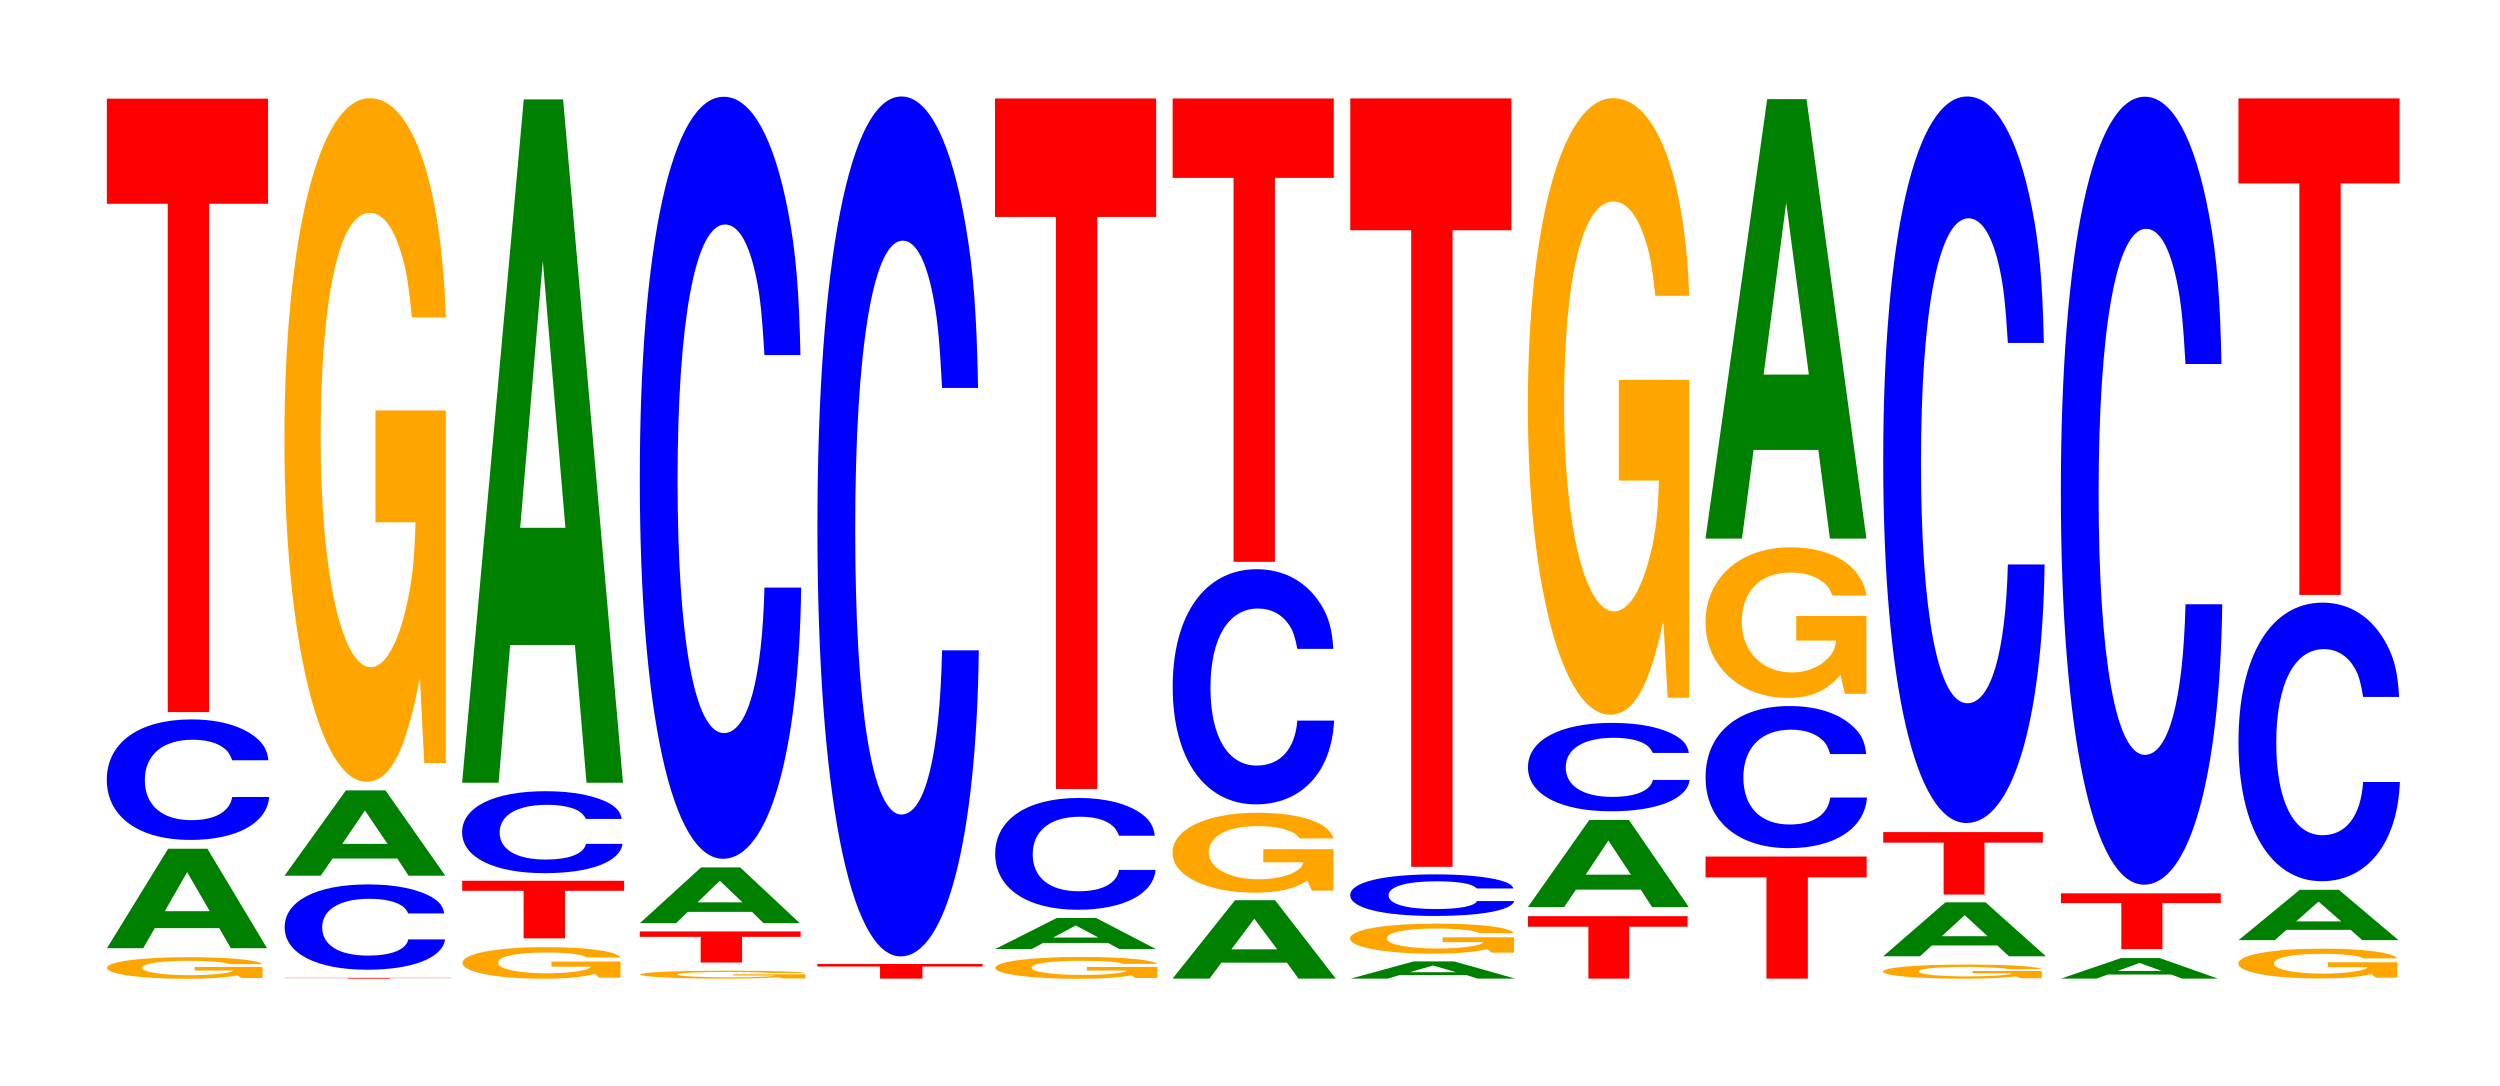 <?xml version="1.0" encoding="UTF-8"?>
<svg xmlns="http://www.w3.org/2000/svg" xmlns:xlink="http://www.w3.org/1999/xlink" width="152pt" height="66pt" viewBox="0 0 152 66" version="1.1">
<defs>
<g>
<symbol overflow="visible" id="glyph0-0">
<path style="stroke:none;" d="M 10.047 -0.672 L 5.922 -0.672 L 5.922 -0.453 L 8.266 -0.453 C 8.203 -0.391 8.062 -0.344 7.75 -0.297 C 7.25 -0.219 6.469 -0.172 5.656 -0.172 C 3.938 -0.172 2.719 -0.359 2.719 -0.609 C 2.719 -0.875 3.797 -1.047 5.594 -1.047 C 6.328 -1.047 6.953 -1.016 7.422 -0.969 C 7.719 -0.938 7.875 -0.906 8.047 -0.844 L 10.047 -0.844 C 9.781 -1.094 8.062 -1.266 5.578 -1.266 C 2.609 -1.266 0.594 -1 0.594 -0.609 C 0.594 -0.234 2.625 0.047 5.406 0.047 C 6.797 0.047 7.719 -0.016 8.516 -0.156 L 8.766 0 L 10.047 0 Z M 10.047 -0.672 "/>
</symbol>
<symbol overflow="visible" id="glyph1-0">
<path style="stroke:none;" d="M 7.203 -1.219 L 7.906 0 L 10.109 0 L 6.484 -6.047 L 4.094 -6.047 L 0.375 0 L 2.578 0 L 3.281 -1.219 Z M 6.625 -2.25 L 3.891 -2.25 L 5.25 -4.625 Z M 6.625 -2.25 "/>
</symbol>
<symbol overflow="visible" id="glyph2-0">
<path style="stroke:none;" d="M 10.5 -4.625 C 10.422 -5.234 10.219 -5.609 9.75 -6 C 8.875 -6.719 7.5 -7.109 5.812 -7.109 C 2.641 -7.109 0.672 -5.703 0.672 -3.438 C 0.672 -1.188 2.625 0.219 5.75 0.219 C 8.547 0.219 10.406 -0.781 10.547 -2.391 L 8.297 -2.391 C 8.156 -1.5 7.25 -0.984 5.812 -0.984 C 4.031 -0.984 2.984 -1.891 2.984 -3.422 C 2.984 -4.953 4.078 -5.875 5.891 -5.875 C 6.688 -5.875 7.359 -5.703 7.781 -5.375 C 8.031 -5.188 8.156 -5 8.297 -4.625 Z M 10.5 -4.625 "/>
</symbol>
<symbol overflow="visible" id="glyph3-0">
<path style="stroke:none;" d="M 6.453 -30.906 L 10.031 -30.906 L 10.031 -37.297 L 0.234 -37.297 L 0.234 -30.906 L 3.938 -30.906 L 3.938 0 L 6.453 0 Z M 6.453 -30.906 "/>
</symbol>
<symbol overflow="visible" id="glyph4-0">
<path style="stroke:none;" d="M 6.672 -0.031 L 10.375 -0.031 L 10.375 -0.047 L 0.25 -0.047 L 0.25 -0.031 L 4.078 -0.031 L 4.078 0 L 6.672 0 Z M 6.672 -0.031 "/>
</symbol>
<symbol overflow="visible" id="glyph5-0">
<path style="stroke:none;" d="M 10.375 -3.266 C 10.297 -3.703 10.094 -3.969 9.625 -4.25 C 8.766 -4.75 7.406 -5.031 5.75 -5.031 C 2.609 -5.031 0.672 -4.031 0.672 -2.422 C 0.672 -0.844 2.594 0.156 5.688 0.156 C 8.438 0.156 10.281 -0.562 10.422 -1.688 L 8.188 -1.688 C 8.062 -1.062 7.156 -0.703 5.75 -0.703 C 3.984 -0.703 2.953 -1.328 2.953 -2.422 C 2.953 -3.5 4.031 -4.156 5.828 -4.156 C 6.609 -4.156 7.266 -4.031 7.688 -3.797 C 7.938 -3.656 8.062 -3.531 8.188 -3.266 Z M 10.375 -3.266 "/>
</symbol>
<symbol overflow="visible" id="glyph6-0">
<path style="stroke:none;" d="M 7.234 -1.047 L 7.922 0 L 10.156 0 L 6.516 -5.188 L 4.109 -5.188 L 0.375 0 L 2.578 0 L 3.297 -1.047 Z M 6.641 -1.938 L 3.891 -1.938 L 5.266 -3.969 Z M 6.641 -1.938 "/>
</symbol>
<symbol overflow="visible" id="glyph7-0">
<path style="stroke:none;" d="M 10.422 -21.328 L 6.141 -21.328 L 6.141 -14.531 L 8.578 -14.531 C 8.516 -12.297 8.375 -10.938 8.047 -9.516 C 7.516 -7.125 6.719 -5.719 5.859 -5.719 C 4.094 -5.719 2.812 -11.484 2.812 -19.641 C 2.812 -28.188 3.938 -33.344 5.797 -33.344 C 6.562 -33.344 7.203 -32.531 7.688 -30.953 C 8 -29.984 8.156 -29.047 8.359 -26.984 L 10.422 -26.984 C 10.156 -35.141 8.375 -40.312 5.797 -40.312 C 2.719 -40.312 0.609 -31.875 0.609 -19.531 C 0.609 -7.516 2.719 1.25 5.609 1.25 C 7.047 1.25 8.016 -0.656 8.844 -5.109 L 9.109 0.109 L 10.422 0.109 Z M 10.422 -21.328 "/>
</symbol>
<symbol overflow="visible" id="glyph8-0">
<path style="stroke:none;" d="M 10.219 -0.984 L 6.016 -0.984 L 6.016 -0.672 L 8.406 -0.672 C 8.359 -0.562 8.203 -0.5 7.891 -0.438 C 7.375 -0.328 6.578 -0.266 5.75 -0.266 C 4.016 -0.266 2.766 -0.531 2.766 -0.906 C 2.766 -1.297 3.859 -1.531 5.688 -1.531 C 6.438 -1.531 7.078 -1.5 7.547 -1.422 C 7.844 -1.375 8 -1.328 8.188 -1.234 L 10.219 -1.234 C 9.969 -1.609 8.203 -1.859 5.672 -1.859 C 2.656 -1.859 0.609 -1.469 0.609 -0.891 C 0.609 -0.344 2.672 0.062 5.5 0.062 C 6.922 0.062 7.859 -0.031 8.672 -0.234 L 8.922 0 L 10.219 0 Z M 10.219 -0.984 "/>
</symbol>
<symbol overflow="visible" id="glyph9-0">
<path style="stroke:none;" d="M 6.484 -2.891 L 10.078 -2.891 L 10.078 -3.5 L 0.234 -3.5 L 0.234 -2.891 L 3.969 -2.891 L 3.969 0 L 6.484 0 Z M 6.484 -2.891 "/>
</symbol>
<symbol overflow="visible" id="glyph10-0">
<path style="stroke:none;" d="M 10.375 -3.141 C 10.297 -3.547 10.109 -3.812 9.641 -4.078 C 8.781 -4.562 7.406 -4.828 5.75 -4.828 C 2.625 -4.828 0.672 -3.875 0.672 -2.328 C 0.672 -0.812 2.609 0.156 5.688 0.156 C 8.453 0.156 10.281 -0.531 10.422 -1.625 L 8.203 -1.625 C 8.062 -1.016 7.172 -0.672 5.75 -0.672 C 3.984 -0.672 2.953 -1.281 2.953 -2.312 C 2.953 -3.375 4.031 -4 5.828 -4 C 6.625 -4 7.281 -3.875 7.703 -3.656 C 7.938 -3.516 8.062 -3.391 8.203 -3.141 Z M 10.375 -3.141 "/>
</symbol>
<symbol overflow="visible" id="glyph11-0">
<path style="stroke:none;" d="M 7.234 -8.375 L 7.938 0 L 10.156 0 L 6.516 -41.547 L 4.125 -41.547 L 0.375 0 L 2.594 0 L 3.297 -8.375 Z M 6.656 -15.5 L 3.906 -15.5 L 5.281 -31.734 Z M 6.656 -15.5 "/>
</symbol>
<symbol overflow="visible" id="glyph12-0">
<path style="stroke:none;" d="M 10.672 -0.25 L 6.281 -0.25 L 6.281 -0.172 L 8.781 -0.172 C 8.719 -0.141 8.562 -0.125 8.234 -0.109 C 7.688 -0.078 6.875 -0.062 6 -0.062 C 4.188 -0.062 2.875 -0.141 2.875 -0.234 C 2.875 -0.328 4.031 -0.391 5.938 -0.391 C 6.719 -0.391 7.375 -0.375 7.875 -0.359 C 8.188 -0.344 8.359 -0.344 8.547 -0.328 L 10.672 -0.328 C 10.391 -0.406 8.562 -0.469 5.922 -0.469 C 2.781 -0.469 0.625 -0.375 0.625 -0.234 C 0.625 -0.094 2.797 0.016 5.75 0.016 C 7.219 0.016 8.203 -0.016 9.047 -0.062 L 9.312 0 L 10.672 0 Z M 10.672 -0.25 "/>
</symbol>
<symbol overflow="visible" id="glyph13-0">
<path style="stroke:none;" d="M 6.453 -1.562 L 10.016 -1.562 L 10.016 -1.891 L 0.234 -1.891 L 0.234 -1.562 L 3.938 -1.562 L 3.938 0 L 6.453 0 Z M 6.453 -1.562 "/>
</symbol>
<symbol overflow="visible" id="glyph14-0">
<path style="stroke:none;" d="M 7.188 -0.688 L 7.891 0 L 10.094 0 L 6.469 -3.391 L 4.094 -3.391 L 0.375 0 L 2.578 0 L 3.281 -0.688 Z M 6.609 -1.266 L 3.875 -1.266 L 5.234 -2.578 Z M 6.609 -1.266 "/>
</symbol>
<symbol overflow="visible" id="glyph15-0">
<path style="stroke:none;" d="M 10.438 -29.234 C 10.359 -33.047 10.172 -35.469 9.688 -37.969 C 8.828 -42.453 7.453 -44.938 5.781 -44.938 C 2.641 -44.938 0.672 -36.016 0.672 -21.703 C 0.672 -7.516 2.625 1.391 5.734 1.391 C 8.5 1.391 10.344 -4.969 10.484 -15.094 L 8.25 -15.094 C 8.109 -9.453 7.219 -6.25 5.781 -6.25 C 4.016 -6.25 2.969 -11.953 2.969 -21.594 C 2.969 -31.344 4.062 -37.172 5.859 -37.172 C 6.656 -37.172 7.312 -36.078 7.75 -33.953 C 8 -32.75 8.109 -31.594 8.25 -29.234 Z M 10.438 -29.234 "/>
</symbol>
<symbol overflow="visible" id="glyph16-0">
<path style="stroke:none;" d="M 6.625 -0.734 L 10.281 -0.734 L 10.281 -0.891 L 0.234 -0.891 L 0.234 -0.734 L 4.047 -0.734 L 4.047 0 L 6.625 0 Z M 6.625 -0.734 "/>
</symbol>
<symbol overflow="visible" id="glyph17-0">
<path style="stroke:none;" d="M 10.438 -32.984 C 10.359 -37.297 10.172 -40.031 9.688 -42.828 C 8.828 -47.891 7.453 -50.703 5.781 -50.703 C 2.641 -50.703 0.672 -40.641 0.672 -24.5 C 0.672 -8.484 2.625 1.578 5.734 1.578 C 8.5 1.578 10.344 -5.609 10.484 -17.031 L 8.25 -17.031 C 8.109 -10.672 7.219 -7.047 5.781 -7.047 C 4.016 -7.047 2.969 -13.484 2.969 -24.359 C 2.969 -35.375 4.062 -41.938 5.859 -41.938 C 6.656 -41.938 7.312 -40.719 7.75 -38.312 C 8 -36.953 8.109 -35.641 8.25 -32.984 Z M 10.438 -32.984 "/>
</symbol>
<symbol overflow="visible" id="glyph18-0">
<path style="stroke:none;" d="M 10.484 -0.672 L 6.188 -0.672 L 6.188 -0.453 L 8.625 -0.453 C 8.562 -0.391 8.422 -0.344 8.094 -0.297 C 7.562 -0.219 6.75 -0.188 5.906 -0.188 C 4.109 -0.188 2.828 -0.359 2.828 -0.625 C 2.828 -0.891 3.969 -1.047 5.844 -1.047 C 6.609 -1.047 7.25 -1.031 7.75 -0.984 C 8.047 -0.953 8.219 -0.922 8.406 -0.859 L 10.484 -0.859 C 10.219 -1.109 8.422 -1.281 5.828 -1.281 C 2.734 -1.281 0.625 -1 0.625 -0.609 C 0.625 -0.234 2.75 0.047 5.656 0.047 C 7.094 0.047 8.062 -0.016 8.891 -0.156 L 9.156 0 L 10.484 0 Z M 10.484 -0.672 "/>
</symbol>
<symbol overflow="visible" id="glyph19-0">
<path style="stroke:none;" d="M 7.234 -0.375 L 7.938 0 L 10.156 0 L 6.516 -1.891 L 4.125 -1.891 L 0.375 0 L 2.594 0 L 3.297 -0.375 Z M 6.656 -0.703 L 3.906 -0.703 L 5.281 -1.438 Z M 6.656 -0.703 "/>
</symbol>
<symbol overflow="visible" id="glyph20-0">
<path style="stroke:none;" d="M 10.375 -4.297 C 10.297 -4.859 10.109 -5.203 9.641 -5.578 C 8.781 -6.234 7.406 -6.594 5.75 -6.594 C 2.625 -6.594 0.672 -5.297 0.672 -3.188 C 0.672 -1.109 2.609 0.203 5.688 0.203 C 8.453 0.203 10.281 -0.734 10.422 -2.219 L 8.203 -2.219 C 8.062 -1.391 7.172 -0.922 5.75 -0.922 C 3.984 -0.922 2.953 -1.75 2.953 -3.172 C 2.953 -4.609 4.031 -5.453 5.828 -5.453 C 6.625 -5.453 7.281 -5.297 7.703 -4.984 C 7.938 -4.812 8.062 -4.641 8.203 -4.297 Z M 10.375 -4.297 "/>
</symbol>
<symbol overflow="visible" id="glyph21-0">
<path style="stroke:none;" d="M 6.453 -34.781 L 10.031 -34.781 L 10.031 -41.984 L 0.234 -41.984 L 0.234 -34.781 L 3.938 -34.781 L 3.938 0 L 6.453 0 Z M 6.453 -34.781 "/>
</symbol>
<symbol overflow="visible" id="glyph22-0">
<path style="stroke:none;" d="M 7.328 -0.969 L 8.031 0 L 10.297 0 L 6.609 -4.766 L 4.172 -4.766 L 0.375 0 L 2.625 0 L 3.344 -0.969 Z M 6.734 -1.781 L 3.953 -1.781 L 5.344 -3.641 Z M 6.734 -1.781 "/>
</symbol>
<symbol overflow="visible" id="glyph23-0">
<path style="stroke:none;" d="M 10.391 -2.5 L 6.125 -2.5 L 6.125 -1.703 L 8.562 -1.703 C 8.5 -1.438 8.344 -1.281 8.031 -1.109 C 7.5 -0.828 6.703 -0.672 5.844 -0.672 C 4.078 -0.672 2.812 -1.344 2.812 -2.297 C 2.812 -3.297 3.938 -3.906 5.797 -3.906 C 6.547 -3.906 7.203 -3.812 7.672 -3.625 C 7.984 -3.516 8.141 -3.406 8.344 -3.156 L 10.391 -3.156 C 10.141 -4.125 8.344 -4.719 5.781 -4.719 C 2.703 -4.719 0.609 -3.734 0.609 -2.281 C 0.609 -0.875 2.719 0.141 5.594 0.141 C 7.031 0.141 8 -0.078 8.812 -0.594 L 9.078 0.016 L 10.391 0.016 Z M 10.391 -2.5 "/>
</symbol>
<symbol overflow="visible" id="glyph24-0">
<path style="stroke:none;" d="M 10.438 -9.016 C 10.359 -10.188 10.172 -10.938 9.688 -11.703 C 8.828 -13.094 7.453 -13.859 5.781 -13.859 C 2.641 -13.859 0.672 -11.109 0.672 -6.703 C 0.672 -2.312 2.625 0.438 5.734 0.438 C 8.5 0.438 10.344 -1.531 10.484 -4.656 L 8.25 -4.656 C 8.109 -2.922 7.219 -1.922 5.781 -1.922 C 4.016 -1.922 2.969 -3.688 2.969 -6.656 C 2.969 -9.672 4.062 -11.469 5.859 -11.469 C 6.656 -11.469 7.312 -11.125 7.75 -10.469 C 8 -10.094 8.109 -9.75 8.25 -9.016 Z M 10.438 -9.016 "/>
</symbol>
<symbol overflow="visible" id="glyph25-0">
<path style="stroke:none;" d="M 6.453 -23.344 L 10.031 -23.344 L 10.031 -28.172 L 0.234 -28.172 L 0.234 -23.344 L 3.938 -23.344 L 3.938 0 L 6.453 0 Z M 6.453 -23.344 "/>
</symbol>
<symbol overflow="visible" id="glyph26-0">
<path style="stroke:none;" d="M 7.406 -0.219 L 8.109 0 L 10.391 0 L 6.672 -1.047 L 4.219 -1.047 L 0.391 0 L 2.641 0 L 3.375 -0.219 Z M 6.797 -0.391 L 3.984 -0.391 L 5.391 -0.797 Z M 6.797 -0.391 "/>
</symbol>
<symbol overflow="visible" id="glyph27-0">
<path style="stroke:none;" d="M 10.594 -0.938 L 6.25 -0.938 L 6.25 -0.641 L 8.719 -0.641 C 8.656 -0.547 8.516 -0.484 8.188 -0.422 C 7.641 -0.312 6.828 -0.25 5.969 -0.25 C 4.156 -0.25 2.859 -0.5 2.859 -0.859 C 2.859 -1.234 4.016 -1.469 5.906 -1.469 C 6.672 -1.469 7.328 -1.422 7.828 -1.359 C 8.141 -1.312 8.297 -1.281 8.5 -1.188 L 10.594 -1.188 C 10.328 -1.547 8.516 -1.766 5.891 -1.766 C 2.75 -1.766 0.625 -1.406 0.625 -0.859 C 0.625 -0.328 2.766 0.062 5.703 0.062 C 7.172 0.062 8.156 -0.031 8.984 -0.219 L 9.25 0 L 10.594 0 Z M 10.594 -0.938 "/>
</symbol>
<symbol overflow="visible" id="glyph28-0">
<path style="stroke:none;" d="M 10.609 -1.594 C 10.531 -1.812 10.328 -1.938 9.844 -2.078 C 8.984 -2.312 7.578 -2.453 5.875 -2.453 C 2.672 -2.453 0.688 -1.969 0.688 -1.188 C 0.688 -0.406 2.656 0.078 5.828 0.078 C 8.641 0.078 10.516 -0.266 10.656 -0.828 L 8.391 -0.828 C 8.25 -0.516 7.328 -0.344 5.875 -0.344 C 4.078 -0.344 3.016 -0.656 3.016 -1.172 C 3.016 -1.719 4.125 -2.031 5.953 -2.031 C 6.766 -2.031 7.438 -1.969 7.875 -1.859 C 8.125 -1.781 8.25 -1.719 8.391 -1.594 Z M 10.609 -1.594 "/>
</symbol>
<symbol overflow="visible" id="glyph29-0">
<path style="stroke:none;" d="M 6.453 -38.703 L 10.031 -38.703 L 10.031 -46.719 L 0.234 -46.719 L 0.234 -38.703 L 3.938 -38.703 L 3.938 0 L 6.453 0 Z M 6.453 -38.703 "/>
</symbol>
<symbol overflow="visible" id="glyph30-0">
<path style="stroke:none;" d="M 6.391 -3.156 L 9.938 -3.156 L 9.938 -3.797 L 0.234 -3.797 L 0.234 -3.156 L 3.906 -3.156 L 3.906 0 L 6.391 0 Z M 6.391 -3.156 "/>
</symbol>
<symbol overflow="visible" id="glyph31-0">
<path style="stroke:none;" d="M 7.234 -1.062 L 7.922 0 L 10.156 0 L 6.516 -5.297 L 4.109 -5.297 L 0.375 0 L 2.578 0 L 3.297 -1.062 Z M 6.641 -1.969 L 3.891 -1.969 L 5.266 -4.047 Z M 6.641 -1.969 "/>
</symbol>
<symbol overflow="visible" id="glyph32-0">
<path style="stroke:none;" d="M 10.453 -3.391 C 10.375 -3.844 10.172 -4.125 9.703 -4.406 C 8.844 -4.938 7.469 -5.219 5.797 -5.219 C 2.641 -5.219 0.672 -4.188 0.672 -2.516 C 0.672 -0.875 2.625 0.156 5.734 0.156 C 8.5 0.156 10.359 -0.578 10.5 -1.75 L 8.266 -1.75 C 8.125 -1.094 7.219 -0.719 5.797 -0.719 C 4.016 -0.719 2.969 -1.391 2.969 -2.516 C 2.969 -3.641 4.062 -4.312 5.875 -4.312 C 6.672 -4.312 7.328 -4.188 7.75 -3.953 C 8 -3.812 8.125 -3.672 8.266 -3.391 Z M 10.453 -3.391 "/>
</symbol>
<symbol overflow="visible" id="glyph33-0">
<path style="stroke:none;" d="M 10.422 -19.234 L 6.141 -19.234 L 6.141 -13.109 L 8.578 -13.109 C 8.516 -11.094 8.375 -9.859 8.047 -8.594 C 7.516 -6.422 6.719 -5.156 5.859 -5.156 C 4.094 -5.156 2.812 -10.359 2.812 -17.719 C 2.812 -25.422 3.938 -30.078 5.797 -30.078 C 6.562 -30.078 7.203 -29.344 7.688 -27.922 C 8 -27.047 8.156 -26.203 8.359 -24.344 L 10.422 -24.344 C 10.156 -31.703 8.375 -36.359 5.797 -36.359 C 2.719 -36.359 0.609 -28.766 0.609 -17.625 C 0.609 -6.766 2.719 1.125 5.609 1.125 C 7.047 1.125 8.016 -0.594 8.844 -4.609 L 9.109 0.094 L 10.422 0.094 Z M 10.422 -19.234 "/>
</symbol>
<symbol overflow="visible" id="glyph34-0">
<path style="stroke:none;" d="M 6.453 -6.156 L 10.031 -6.156 L 10.031 -7.422 L 0.234 -7.422 L 0.234 -6.156 L 3.938 -6.156 L 3.938 0 L 6.453 0 Z M 6.453 -6.156 "/>
</symbol>
<symbol overflow="visible" id="glyph35-0">
<path style="stroke:none;" d="M 10.438 -5.453 C 10.359 -6.172 10.172 -6.625 9.688 -7.078 C 8.828 -7.922 7.453 -8.375 5.781 -8.375 C 2.641 -8.375 0.672 -6.719 0.672 -4.047 C 0.672 -1.406 2.625 0.266 5.734 0.266 C 8.5 0.266 10.344 -0.922 10.484 -2.812 L 8.25 -2.812 C 8.109 -1.766 7.219 -1.172 5.781 -1.172 C 4.016 -1.172 2.969 -2.234 2.969 -4.031 C 2.969 -5.844 4.062 -6.938 5.859 -6.938 C 6.656 -6.938 7.312 -6.734 7.75 -6.328 C 8 -6.109 8.109 -5.891 8.25 -5.453 Z M 10.438 -5.453 "/>
</symbol>
<symbol overflow="visible" id="glyph36-0">
<path style="stroke:none;" d="M 10.391 -4.703 L 6.125 -4.703 L 6.125 -3.203 L 8.547 -3.203 C 8.484 -2.703 8.344 -2.406 8.016 -2.094 C 7.5 -1.562 6.688 -1.266 5.844 -1.266 C 4.078 -1.266 2.812 -2.531 2.812 -4.328 C 2.812 -6.203 3.938 -7.344 5.781 -7.344 C 6.547 -7.344 7.188 -7.172 7.672 -6.812 C 7.984 -6.609 8.141 -6.406 8.328 -5.938 L 10.391 -5.938 C 10.125 -7.734 8.344 -8.875 5.766 -8.875 C 2.703 -8.875 0.609 -7.016 0.609 -4.297 C 0.609 -1.656 2.719 0.281 5.594 0.281 C 7.031 0.281 7.984 -0.141 8.812 -1.125 L 9.078 0.031 L 10.391 0.031 Z M 10.391 -4.703 "/>
</symbol>
<symbol overflow="visible" id="glyph37-0">
<path style="stroke:none;" d="M 7.234 -5.391 L 7.938 0 L 10.156 0 L 6.516 -26.719 L 4.125 -26.719 L 0.375 0 L 2.594 0 L 3.297 -5.391 Z M 6.656 -9.969 L 3.906 -9.969 L 5.281 -20.422 Z M 6.656 -9.969 "/>
</symbol>
<symbol overflow="visible" id="glyph38-0">
<path style="stroke:none;" d="M 10.266 -0.438 L 6.047 -0.438 L 6.047 -0.297 L 8.453 -0.297 C 8.391 -0.25 8.25 -0.219 7.922 -0.188 C 7.406 -0.141 6.609 -0.109 5.781 -0.109 C 4.031 -0.109 2.766 -0.234 2.766 -0.406 C 2.766 -0.578 3.891 -0.688 5.719 -0.688 C 6.469 -0.688 7.109 -0.656 7.578 -0.625 C 7.891 -0.609 8.047 -0.594 8.234 -0.547 L 10.266 -0.547 C 10 -0.719 8.25 -0.828 5.703 -0.828 C 2.672 -0.828 0.609 -0.656 0.609 -0.391 C 0.609 -0.156 2.688 0.031 5.531 0.031 C 6.938 0.031 7.891 -0.016 8.703 -0.109 L 8.969 0 L 10.266 0 Z M 10.266 -0.438 "/>
</symbol>
<symbol overflow="visible" id="glyph39-0">
<path style="stroke:none;" d="M 7.312 -0.656 L 8.016 0 L 10.266 0 L 6.594 -3.281 L 4.156 -3.281 L 0.375 0 L 2.609 0 L 3.328 -0.656 Z M 6.719 -1.219 L 3.938 -1.219 L 5.328 -2.5 Z M 6.719 -1.219 "/>
</symbol>
<symbol overflow="visible" id="glyph40-0">
<path style="stroke:none;" d="M 10.438 -27.859 C 10.359 -31.5 10.172 -33.812 9.688 -36.188 C 8.828 -40.469 7.453 -42.844 5.781 -42.844 C 2.641 -42.844 0.672 -34.344 0.672 -20.703 C 0.672 -7.172 2.625 1.328 5.734 1.328 C 8.5 1.328 10.344 -4.734 10.484 -14.391 L 8.25 -14.391 C 8.109 -9.016 7.219 -5.953 5.781 -5.953 C 4.016 -5.953 2.969 -11.391 2.969 -20.578 C 2.969 -29.891 4.062 -35.438 5.859 -35.438 C 6.656 -35.438 7.312 -34.391 7.75 -32.375 C 8 -31.219 8.109 -30.125 8.25 -27.859 Z M 10.438 -27.859 "/>
</symbol>
<symbol overflow="visible" id="glyph41-0">
<path style="stroke:none;" d="M 7.062 -0.25 L 7.734 0 L 9.906 0 L 6.359 -1.25 L 4.016 -1.25 L 0.359 0 L 2.516 0 L 3.219 -0.25 Z M 6.484 -0.469 L 3.812 -0.469 L 5.141 -0.953 Z M 6.484 -0.469 "/>
</symbol>
<symbol overflow="visible" id="glyph42-0">
<path style="stroke:none;" d="M 6.406 -2.797 L 9.953 -2.797 L 9.953 -3.391 L 0.234 -3.391 L 0.234 -2.797 L 3.906 -2.797 L 3.906 0 L 6.406 0 Z M 6.406 -2.797 "/>
</symbol>
<symbol overflow="visible" id="glyph43-0">
<path style="stroke:none;" d="M 10.438 -30.219 C 10.359 -34.172 10.172 -36.688 9.688 -39.25 C 8.828 -43.891 7.453 -46.469 5.781 -46.469 C 2.641 -46.469 0.672 -37.25 0.672 -22.453 C 0.672 -7.781 2.625 1.438 5.734 1.438 C 8.5 1.438 10.344 -5.141 10.484 -15.609 L 8.25 -15.609 C 8.109 -9.781 7.219 -6.453 5.781 -6.453 C 4.016 -6.453 2.969 -12.359 2.969 -22.328 C 2.969 -32.422 4.062 -38.438 5.859 -38.438 C 6.656 -38.438 7.312 -37.312 7.75 -35.109 C 8 -33.859 8.109 -32.672 8.25 -30.219 Z M 10.438 -30.219 "/>
</symbol>
<symbol overflow="visible" id="glyph44-0">
<path style="stroke:none;" d="M 10.281 -0.938 L 6.062 -0.938 L 6.062 -0.641 L 8.453 -0.641 C 8.391 -0.531 8.25 -0.484 7.938 -0.422 C 7.422 -0.312 6.625 -0.25 5.781 -0.25 C 4.031 -0.25 2.781 -0.5 2.781 -0.859 C 2.781 -1.234 3.891 -1.453 5.719 -1.453 C 6.469 -1.453 7.109 -1.422 7.594 -1.344 C 7.891 -1.312 8.047 -1.266 8.234 -1.172 L 10.281 -1.172 C 10.016 -1.531 8.25 -1.766 5.703 -1.766 C 2.672 -1.766 0.609 -1.391 0.609 -0.859 C 0.609 -0.328 2.688 0.047 5.531 0.047 C 6.953 0.047 7.906 -0.031 8.719 -0.219 L 8.969 0 L 10.281 0 Z M 10.281 -0.938 "/>
</symbol>
<symbol overflow="visible" id="glyph45-0">
<path style="stroke:none;" d="M 7.188 -0.625 L 7.891 0 L 10.094 0 L 6.469 -3.062 L 4.094 -3.062 L 0.375 0 L 2.578 0 L 3.281 -0.625 Z M 6.609 -1.141 L 3.875 -1.141 L 5.234 -2.344 Z M 6.609 -1.141 "/>
</symbol>
<symbol overflow="visible" id="glyph46-0">
<path style="stroke:none;" d="M 10.438 -10.688 C 10.359 -12.078 10.172 -12.969 9.688 -13.875 C 8.828 -15.516 7.453 -16.422 5.781 -16.422 C 2.641 -16.422 0.672 -13.172 0.672 -7.938 C 0.672 -2.75 2.625 0.516 5.734 0.516 C 8.5 0.516 10.344 -1.812 10.484 -5.516 L 8.25 -5.516 C 8.109 -3.453 7.219 -2.281 5.781 -2.281 C 4.016 -2.281 2.969 -4.375 2.969 -7.891 C 2.969 -11.469 4.062 -13.594 5.859 -13.594 C 6.656 -13.594 7.312 -13.188 7.75 -12.422 C 8 -11.969 8.109 -11.547 8.25 -10.688 Z M 10.438 -10.688 "/>
</symbol>
<symbol overflow="visible" id="glyph47-0">
<path style="stroke:none;" d="M 6.453 -25.016 L 10.031 -25.016 L 10.031 -30.188 L 0.234 -30.188 L 0.234 -25.016 L 3.938 -25.016 L 3.938 0 L 6.453 0 Z M 6.453 -25.016 "/>
</symbol>
</g>
</defs>
<g id="surface1">
<g style="fill:rgb(100%,64.647%,0%);fill-opacity:1;">
  <use xlink:href="#glyph0-0" x="5.915" y="59.463"/>
</g>
<g style="fill:rgb(0%,50.194%,0%);fill-opacity:1;">
  <use xlink:href="#glyph1-0" x="6.128" y="57.651"/>
</g>
<g style="fill:rgb(0%,0%,100%);fill-opacity:1;">
  <use xlink:href="#glyph2-0" x="5.821" y="50.85"/>
</g>
<g style="fill:rgb(100%,0%,0%);fill-opacity:1;">
  <use xlink:href="#glyph3-0" x="6.263" y="43.295"/>
</g>
<g style="fill:rgb(100%,0%,0%);fill-opacity:1;">
  <use xlink:href="#glyph4-0" x="17.063" y="59.5"/>
</g>
<g style="fill:rgb(0%,0%,100%);fill-opacity:1;">
  <use xlink:href="#glyph5-0" x="16.636" y="58.803"/>
</g>
<g style="fill:rgb(0%,50.194%,0%);fill-opacity:1;">
  <use xlink:href="#glyph6-0" x="16.921" y="53.246"/>
</g>
<g style="fill:rgb(100%,64.647%,0%);fill-opacity:1;">
  <use xlink:href="#glyph7-0" x="16.685" y="46.283"/>
</g>
<g style="fill:rgb(100%,64.647%,0%);fill-opacity:1;">
  <use xlink:href="#glyph8-0" x="27.511" y="59.444"/>
</g>
<g style="fill:rgb(100%,0%,0%);fill-opacity:1;">
  <use xlink:href="#glyph9-0" x="27.867" y="57.052"/>
</g>
<g style="fill:rgb(0%,0%,100%);fill-opacity:1;">
  <use xlink:href="#glyph10-0" x="27.425" y="52.933"/>
</g>
<g style="fill:rgb(0%,50.194%,0%);fill-opacity:1;">
  <use xlink:href="#glyph11-0" x="27.721" y="47.59"/>
</g>
<g style="fill:rgb(100%,64.647%,0%);fill-opacity:1;">
  <use xlink:href="#glyph12-0" x="38.3" y="59.485"/>
</g>
<g style="fill:rgb(100%,0%,0%);fill-opacity:1;">
  <use xlink:href="#glyph13-0" x="38.663" y="58.522"/>
</g>
<g style="fill:rgb(0%,50.194%,0%);fill-opacity:1;">
  <use xlink:href="#glyph14-0" x="38.532" y="56.128"/>
</g>
<g style="fill:rgb(0%,0%,100%);fill-opacity:1;">
  <use xlink:href="#glyph15-0" x="38.228" y="50.822"/>
</g>
<g style="fill:rgb(100%,0%,0%);fill-opacity:1;">
  <use xlink:href="#glyph16-0" x="49.46" y="59.5"/>
</g>
<g style="fill:rgb(0%,0%,100%);fill-opacity:1;">
  <use xlink:href="#glyph17-0" x="49.028" y="56.57"/>
</g>
<g style="fill:rgb(100%,64.647%,0%);fill-opacity:1;">
  <use xlink:href="#glyph18-0" x="59.888" y="59.463"/>
</g>
<g style="fill:rgb(0%,50.194%,0%);fill-opacity:1;">
  <use xlink:href="#glyph19-0" x="60.125" y="57.705"/>
</g>
<g style="fill:rgb(0%,0%,100%);fill-opacity:1;">
  <use xlink:href="#glyph20-0" x="59.836" y="55.11"/>
</g>
<g style="fill:rgb(100%,0%,0%);fill-opacity:1;">
  <use xlink:href="#glyph21-0" x="60.263" y="47.971"/>
</g>
<g style="fill:rgb(0%,50.194%,0%);fill-opacity:1;">
  <use xlink:href="#glyph22-0" x="70.917" y="59.5"/>
</g>
<g style="fill:rgb(100%,64.647%,0%);fill-opacity:1;">
  <use xlink:href="#glyph23-0" x="70.681" y="54.133"/>
</g>
<g style="fill:rgb(0%,0%,100%);fill-opacity:1;">
  <use xlink:href="#glyph24-0" x="70.628" y="48.468"/>
</g>
<g style="fill:rgb(100%,0%,0%);fill-opacity:1;">
  <use xlink:href="#glyph25-0" x="71.063" y="34.159"/>
</g>
<g style="fill:rgb(0%,50.194%,0%);fill-opacity:1;">
  <use xlink:href="#glyph26-0" x="81.732" y="59.5"/>
</g>
<g style="fill:rgb(100%,64.647%,0%);fill-opacity:1;">
  <use xlink:href="#glyph27-0" x="81.458" y="57.922"/>
</g>
<g style="fill:rgb(0%,0%,100%);fill-opacity:1;">
  <use xlink:href="#glyph28-0" x="81.406" y="55.614"/>
</g>
<g style="fill:rgb(100%,0%,0%);fill-opacity:1;">
  <use xlink:href="#glyph29-0" x="81.863" y="52.702"/>
</g>
<g style="fill:rgb(100%,0%,0%);fill-opacity:1;">
  <use xlink:href="#glyph30-0" x="92.667" y="59.5"/>
</g>
<g style="fill:rgb(0%,50.194%,0%);fill-opacity:1;">
  <use xlink:href="#glyph31-0" x="92.521" y="55.149"/>
</g>
<g style="fill:rgb(0%,0%,100%);fill-opacity:1;">
  <use xlink:href="#glyph32-0" x="92.228" y="49.17"/>
</g>
<g style="fill:rgb(100%,64.647%,0%);fill-opacity:1;">
  <use xlink:href="#glyph33-0" x="92.285" y="42.329"/>
</g>
<g style="fill:rgb(100%,0%,0%);fill-opacity:1;">
  <use xlink:href="#glyph34-0" x="103.463" y="59.5"/>
</g>
<g style="fill:rgb(0%,0%,100%);fill-opacity:1;">
  <use xlink:href="#glyph35-0" x="103.028" y="51.302"/>
</g>
<g style="fill:rgb(100%,64.647%,0%);fill-opacity:1;">
  <use xlink:href="#glyph36-0" x="103.088" y="42.151"/>
</g>
<g style="fill:rgb(0%,50.194%,0%);fill-opacity:1;">
  <use xlink:href="#glyph37-0" x="103.321" y="32.745"/>
</g>
<g style="fill:rgb(100%,64.647%,0%);fill-opacity:1;">
  <use xlink:href="#glyph38-0" x="113.877" y="59.474"/>
</g>
<g style="fill:rgb(0%,50.194%,0%);fill-opacity:1;">
  <use xlink:href="#glyph39-0" x="114.125" y="58.141"/>
</g>
<g style="fill:rgb(100%,0%,0%);fill-opacity:1;">
  <use xlink:href="#glyph30-0" x="114.267" y="54.388"/>
</g>
<g style="fill:rgb(0%,0%,100%);fill-opacity:1;">
  <use xlink:href="#glyph40-0" x="113.828" y="48.711"/>
</g>
<g style="fill:rgb(0%,50.194%,0%);fill-opacity:1;">
  <use xlink:href="#glyph41-0" x="124.943" y="59.5"/>
</g>
<g style="fill:rgb(100%,0%,0%);fill-opacity:1;">
  <use xlink:href="#glyph42-0" x="125.071" y="57.705"/>
</g>
<g style="fill:rgb(0%,0%,100%);fill-opacity:1;">
  <use xlink:href="#glyph43-0" x="124.628" y="52.35"/>
</g>
<g style="fill:rgb(100%,64.647%,0%);fill-opacity:1;">
  <use xlink:href="#glyph44-0" x="135.477" y="59.444"/>
</g>
<g style="fill:rgb(0%,50.194%,0%);fill-opacity:1;">
  <use xlink:href="#glyph45-0" x="135.732" y="57.161"/>
</g>
<g style="fill:rgb(0%,0%,100%);fill-opacity:1;">
  <use xlink:href="#glyph46-0" x="135.428" y="53.062"/>
</g>
<g style="fill:rgb(100%,0%,0%);fill-opacity:1;">
  <use xlink:href="#glyph47-0" x="135.863" y="36.171"/>
</g>
</g>
</svg>

